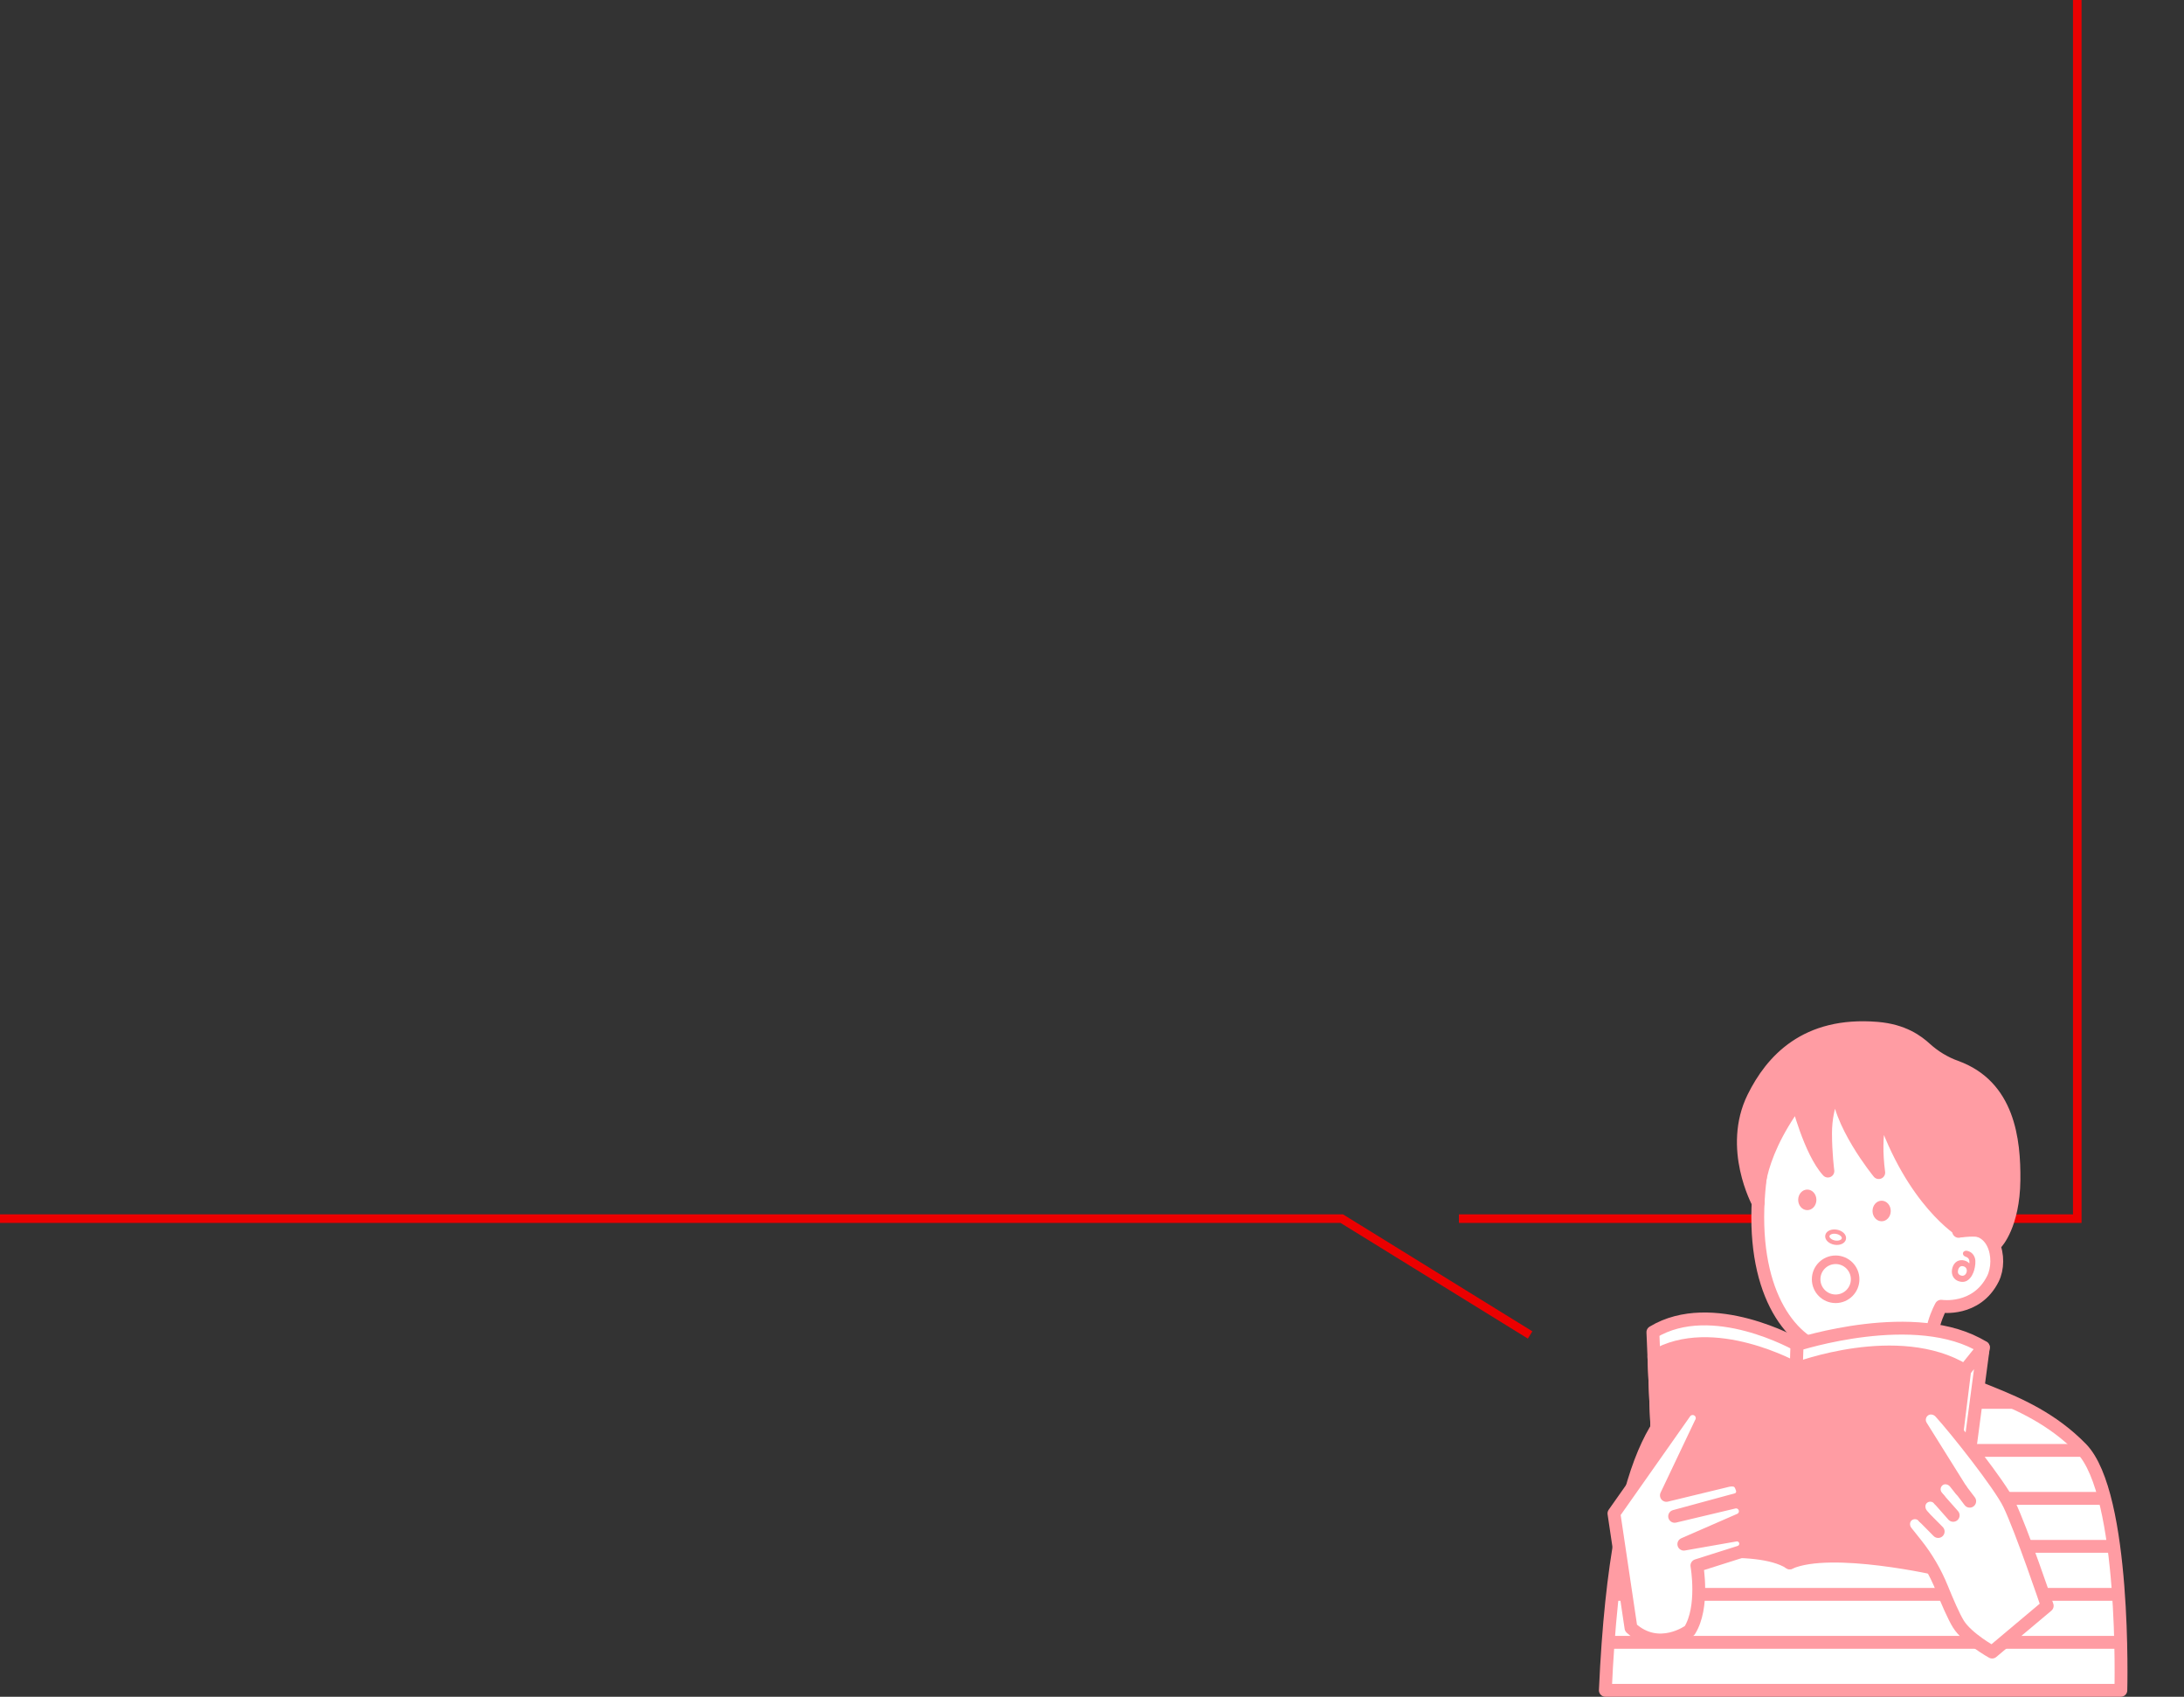 <?xml version="1.0" encoding="UTF-8"?><svg id="b" xmlns="http://www.w3.org/2000/svg" xmlns:xlink="http://www.w3.org/1999/xlink" viewBox="0 0 510.14 396.216"><rect x="0" y="0" width="510.14" height="396.216" fill="#333333" stroke="none"/><defs><style>.e,.f,.g{fill:#fff;}.h{clip-path:url(#d);}.i,.j,.g,.k,.l,.m{stroke:#ff9ca3;}.i,.j,.g,.m{stroke-width:3px;}.i,.n{stroke-miterlimit:10;}.i,.n,.k,.l,.m{fill:none;}.j,.o{fill:#ff9ca3;}.j,.g,.k,.l,.m{stroke-linecap:round;stroke-linejoin:round;}.f,.o{stroke-width:0px;}.n{stroke:#eb0000;}.n,.k{stroke-width:2px;}</style><clipPath id="d"><path class="f" d="m456.792,320.913s-6.64,7.131-12.887,8.694-13.191,1.503-13.191,1.503l-7.066-2.289-6.207-7.3-3.436-1.645s-14.46.957-19.571,5.617c-5.111,4.66-12.135,9.845-15.078,29.472-2.943,19.628-4.377,39.75-4.377,39.75h120.412s-.633-29.791-2.235-37.413c-1.602-7.621-4.852-17.798-9.321-21.286-4.469-3.488-27.043-15.104-27.043-15.104Z"/></clipPath></defs><g id="c"><polyline class="n" points="340.774 284.573 485.208 284.573 485.208 0"/><polyline class="n" points="0 284.573 313.416 284.573 357.404 311.736"/><polygon class="f" points="432.725 243.36 416.925 252.914 410.866 277.943 412.031 300.681 419.391 311.117 423.647 314.308 421.519 318.982 413.464 323.292 423.647 333.641 455.915 327.358 450.239 313.756 451.816 308.926 453.405 305.025 460.086 304.601 465.241 299.808 468.079 283.326 458.665 253.073 432.725 243.36"/><path class="e" d="m456.792,320.913s-6.64,7.131-12.887,8.694-13.191,1.503-13.191,1.503l-7.066-2.289-6.207-7.3-3.436-1.645s-14.46.957-19.571,5.617c-5.111,4.66-12.135,9.845-15.078,29.472-2.943,19.628-4.377,39.75-4.377,39.75h120.412s-.633-29.791-2.235-37.413c-1.602-7.621-4.852-17.798-9.321-21.286-4.469-3.488-27.043-15.104-27.043-15.104Z"/><g class="h"><line class="i" x1="363.452" y1="338.689" x2="510.14" y2="338.689"/><line class="i" x1="363.452" y1="349.895" x2="510.14" y2="349.895"/><line class="i" x1="363.452" y1="361.1" x2="510.14" y2="361.1"/><line class="i" x1="363.452" y1="372.305" x2="510.14" y2="372.305"/><line class="i" x1="363.452" y1="383.511" x2="510.14" y2="383.511"/><line class="i" x1="363.452" y1="327.484" x2="510.14" y2="327.484"/><line class="i" x1="363.452" y1="316.279" x2="510.14" y2="316.279"/><line class="i" x1="363.452" y1="305.073" x2="510.14" y2="305.073"/><line class="i" x1="363.452" y1="394.716" x2="510.14" y2="394.716"/></g><path class="o" d="m457.636,299.227c.261.076.514.114.757.114.371,0,.721-.089,1.044-.267,1.045-.573,1.527-1.903,1.684-2.448.257-.877.413-2.093.182-2.828-.269-.884-.866-1.468-1.723-1.688-.558-.148-.963.11-1.06.439-.092.313.075.739.66.933.661.221.922.719.809,1.556-.195-.234-.506-.503-1.071-.668-1.316-.383-2.471.287-2.872,1.666-.365,1.25-.014,2.722,1.59,3.19Zm1.717-2.138c-.092.314-.292.582-.536.715-.217.12-.475.138-.756.056-.812-.237-.81-.879-.666-1.377.08-.27.316-.829.911-.829.1,0,.208.016.329.051.299.087.516.25.646.486.138.255.166.582.072.897Z"/><path class="m" d="m423.906,314.443s-.005,3.837-3.15,4.889c-2.174.727-14.051-.129-22.058,3.8-8.007,3.928-21,10.335-23.72,71.584h120.412s1.251-45.749-9.216-56.476c-13.523-13.86-31.132-13.605-34.333-21.218-2.236-5.318,1.564-11.998,1.564-11.998,0,0,8.24,1.275,12.09-6.382,2.336-4.647.372-13.705-7.998-11.101,0,0,7.279-27.088-7.225-30.865,0,0-4.254-7.688-14.202-8.309-10.047-.628-16.558,6.497-20.19,12.39-2.383,3.866-3.876,8.225-4.507,12.723-3.441,24.531,4.877,38.077,13.93,41.591,3.518,1.365,6.886,1.506,9.875,1.293"/><path class="m" d="m455.909,321.173c-7.86,8.238-16.156,11.105-25.197,9.938-12.311-1.589-13.788-11.399-13.788-11.399"/><ellipse class="o" cx="439.514" cy="282.785" rx="2.128" ry="2.403"/><ellipse class="o" cx="422.148" cy="280.185" rx="2.128" ry="2.403"/><ellipse class="l" cx="428.769" cy="288.907" rx="1.282" ry="1.963" transform="translate(66.96 658.236) rotate(-79.562)"/><path class="g" d="m419.773,314.004l-1.571,46.428c-8.049-5.2-30.102-1.349-30.102-1.349l-2.018-47.997c13.874-8.389,33.691,2.919,33.691,2.919Z"/><path class="g" d="m419.773,314.004l-1.571,46.428c9.852-4.397,35.512,1.592,35.512,1.592l9.562-47.395c-15.626-9.707-43.503-.625-43.503-.625Z"/><path class="j" d="m419.582,319.631l-1.533,45.315c-7.958-5.085-29.759-1.334-29.759-1.334l-1.97-46.845c13.698-8.166,33.262,2.864,33.262,2.864Z"/><path class="j" d="m419.582,319.631l-1.533,45.315c9.736-4.292,35.107,1.574,35.107,1.574l5.767-46.498c-15.513-9.475-39.341-.39-39.341-.39Z"/><polygon class="g" points="463.275 314.629 458.923 320.021 453.156 366.519 456.673 364.505 463.275 314.629"/><path class="g" d="m469.301,351.253c-2.177-4.525-12.55-17.605-16.094-21.472-.908-.991-2.409-1.296-3.553-.589-1.335.824-1.699,2.533-.906,3.808l9.274,14.836-.039.037-1.325-1.662c-.873-1.095-2.456-1.464-3.633-.704-1.353.874-1.627,2.696-.648,3.924l.592.743c-.978-1.227-2.816-1.365-3.969-.241-1.003.978-.995,2.603-.122,3.698l.502.629c-.979-1.227-2.816-1.366-3.969-.241-1.003.977-.995,2.603-.122,3.698l.982,1.231,1.294,1.623c2.485,3.116,4.504,6.574,6.003,10.267,1.255,3.092,2.808,6.696,3.879,8.414,2.08,3.337,7.878,6.535,7.878,6.535l12.864-10.808s-5.98-17.683-8.886-23.725Z"/><line class="g" x1="458.022" y1="347.836" x2="460.086" y2="350.557"/><line class="g" x1="452.969" y1="350.173" x2="456.225" y2="353.857"/><line class="g" x1="449.38" y1="354.26" x2="452.72" y2="357.634"/><path class="g" d="m393.555,329.874l-16.568,23.539,3.98,26.733c6.476,5.956,13.687.621,13.687.621,3.437-5.453,1.711-15.178,1.711-15.178l9.967-3.159c.965-.306,1.561-1.273,1.399-2.273h0c-.182-1.124-1.248-1.882-2.369-1.685l-12.051,2.115,13.063-5.7c1.009-.44,1.526-1.567,1.203-2.619h0c-.335-1.091-1.459-1.734-2.569-1.47l-13.845,3.29,14.635-3.972c.979-.396,1.473-1.491,1.122-2.487h0c-.33-.935-.792-2.667-3.969-1.751l-13.712,3.319,8.012-16.853c.63-.995.375-2.309-.582-2.996h0c-1.004-.721-2.403-.484-3.115.527Z"/><circle class="k" cx="428.769" cy="298.733" r="4.554"/><path class="j" d="m458.125,287.45s-11.452-6.9-18.454-27.743c0,0-2.098,4.424-.834,14.113,0,0-9.8-11.931-9.618-20.477,0,0-2.802,4.412-2.802,11.273,0,4.769.542,8.849.542,8.849-4.186-4.577-7.134-16.251-7.134-16.251-10.473,14.264-9.16,23.654-9.16,23.654,0,0-6.969-12.742-1.101-24.614,4.232-8.562,12.201-17.508,28.882-16.134,6.176.508,9.467,3.053,11.311,4.724,2.07,1.876,4.459,3.341,7.088,4.286,12.292,4.417,13.679,17.023,13.576,26.453-.114,10.511-4.089,14.652-4.089,14.652,0,0-.102-2.094-2.664-2.676-2.561-.582-5.544-.108-5.544-.108Z"/></g></svg>